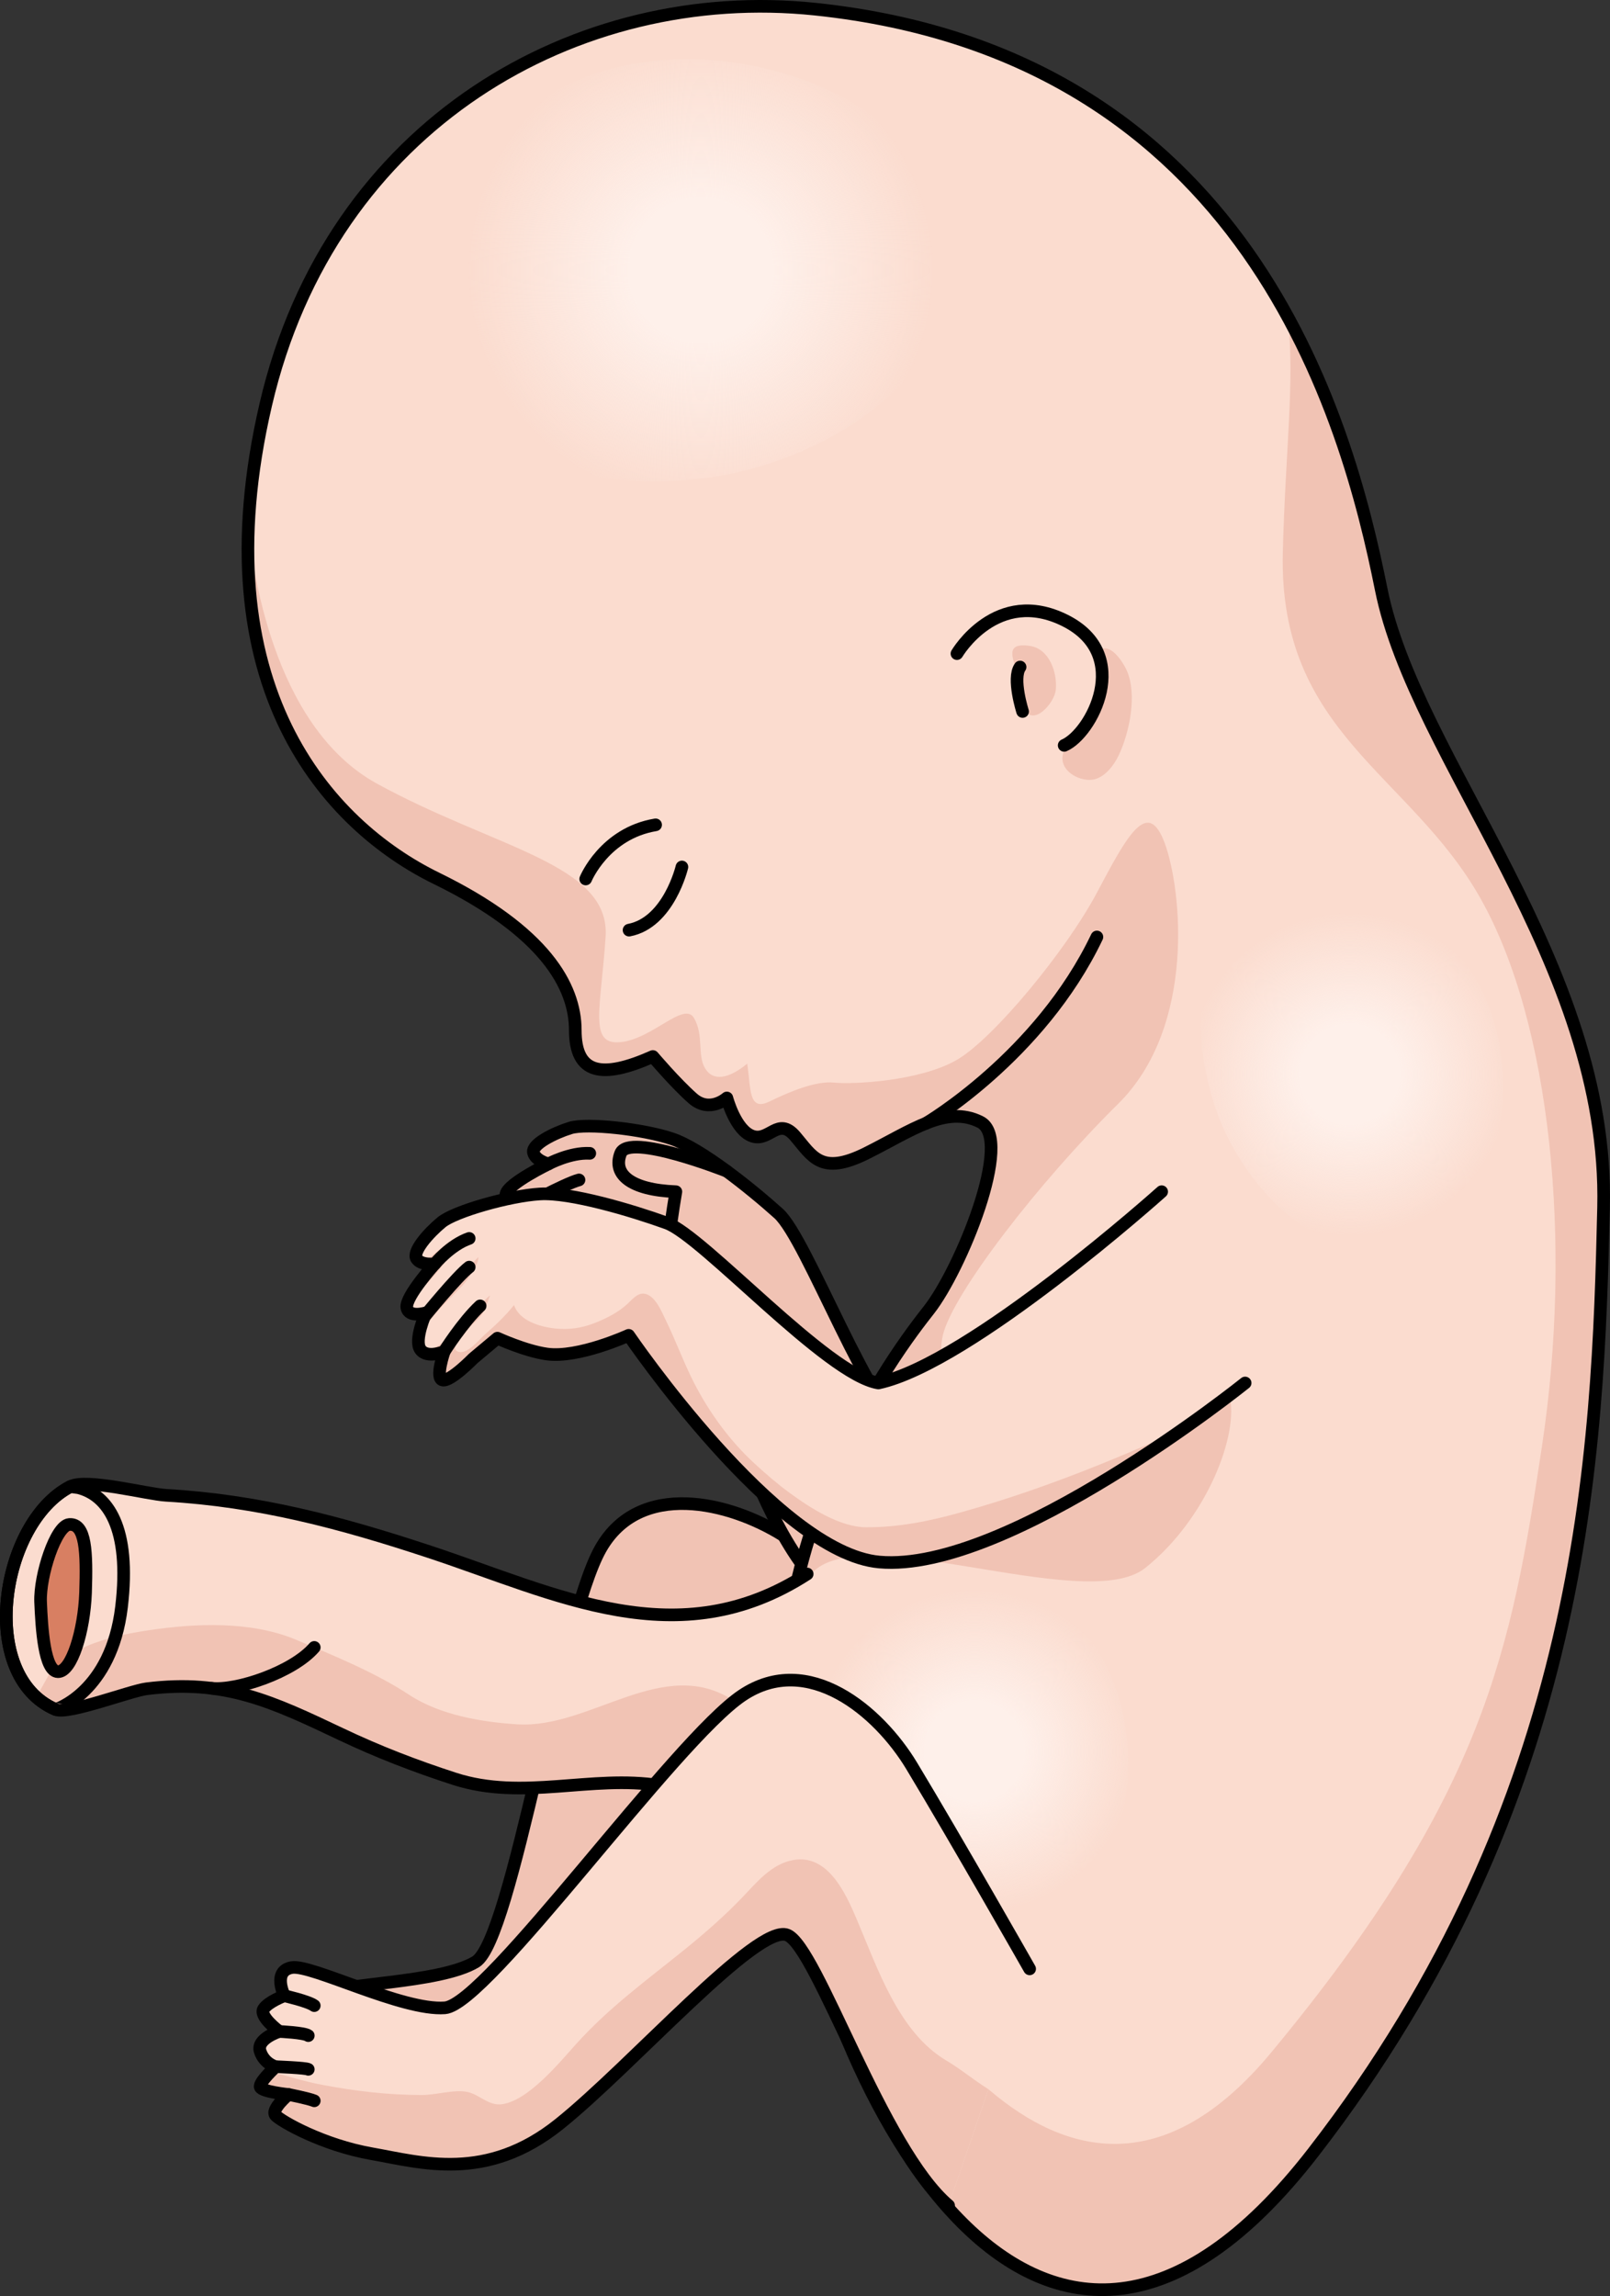 <?xml version="1.0" encoding="utf-8"?>
<!-- Generator: Adobe Illustrator 16.0.0, SVG Export Plug-In . SVG Version: 6.00 Build 0)  -->
<!DOCTYPE svg PUBLIC "-//W3C//DTD SVG 1.1//EN" "http://www.w3.org/Graphics/SVG/1.1/DTD/svg11.dtd">
<svg version="1.1" id="Layer_1" xmlns="http://www.w3.org/2000/svg" xmlns:xlink="http://www.w3.org/1999/xlink" x="0px" y="0px"
	 width="127.536px" height="181.871px" viewBox="0 0 127.536 181.871" enable-background="new 0 0 127.536 181.871"
	 xml:space="preserve">
<rect x="0" y="0" width="127.536" height="181.871" fill="#333333" stroke="none"/>
<g>
	<g>
		<path fill="#F1C3B4" d="M77.647,131.782c0,0-9.65-6.42-15.596-10.155c-4.269-2.681-11.391-4.396-14.479,1.055
			c-3.187,5.629-7.007,30.98-9.895,32.719c-2.892,1.742-11.005,1.671-12.265,2.612c-1.267,0.944,0.479,2.261,0.479,2.261
			s-0.918,0.979-0.996,1.672c-0.074,0.693,1.912,1.037,1.912,1.037s-1.381,1.343-0.64,2.084c0.737,0.743,1.647,0.53,1.647,0.53
			s-0.648,1.715-0.365,1.992c0.281,0.274,2.259-0.482,2.259-0.482s-0.753,1.733-0.149,1.943c0.607,0.211,4.36,0.421,8.167-0.727
			c3.803-1.146,9.12-2.051,12.188-8.778s6.845-21.307,9.387-21.509c2.546-0.207,14.35,11.769,21.058,13.375"/>
		<path fill="none" stroke="#000000" stroke-linecap="round" stroke-linejoin="round" stroke-miterlimit="10" d="M77.647,131.782
			c0,0-9.65-6.42-15.596-10.155c-4.269-2.681-11.391-4.396-14.479,1.055c-3.187,5.629-7.007,30.98-9.895,32.719
			c-2.892,1.742-11.005,1.671-12.265,2.612c-1.267,0.944,0.479,2.261,0.479,2.261s-0.918,0.979-0.996,1.672
			c-0.074,0.693,1.912,1.037,1.912,1.037s-1.381,1.343-0.64,2.084c0.737,0.743,1.647,0.53,1.647,0.53s-0.648,1.715-0.365,1.992
			c0.281,0.274,2.259-0.482,2.259-0.482s-0.753,1.733-0.149,1.943c0.607,0.211,4.36,0.421,8.167-0.727
			c3.803-1.146,9.12-2.051,12.188-8.778s6.845-21.307,9.387-21.509c2.546-0.207,14.35,11.769,21.058,13.375"/>
		<path fill="none" stroke="#000000" stroke-linecap="round" stroke-linejoin="round" stroke-miterlimit="10" d="M25.892,160.273
			c0,0,1.887-0.473,2.472-0.367"/>
		<path fill="none" stroke="#000000" stroke-linecap="round" stroke-linejoin="round" stroke-miterlimit="10" d="M26.808,162.982
			c0,0,1.83-0.823,2.201-0.744"/>
		<path fill="none" stroke="#000000" stroke-linecap="round" stroke-linejoin="round" stroke-miterlimit="10" d="M27.816,165.596
			c0,0,2.183-1.002,2.396-0.976"/>
		<path fill="none" stroke="#000000" stroke-linecap="round" stroke-linejoin="round" stroke-miterlimit="10" d="M29.709,167.106
			c0,0,1.598-0.445,2.048-0.473"/>
	</g>
	<g>
		<path fill="#F1C3B4" d="M98.933,108.581c0,0-19.154,6.887-26.494,5.59c-3.529-2.147-8.474-15.992-10.769-18.056
			c-2.211-1.988-6.148-5.142-8.437-5.91c-2.292-0.775-6.749-1.262-8.051-0.86c-1.298,0.402-3.063,1.293-2.926,1.938
			c0.131,0.642,1.188,0.913,1.188,0.913s-3.16,1.53-3.359,2.373c-0.194,0.838,1.242,0.959,1.242,0.959s-1.718,1.644-1.501,2.534
			c0.216,0.885,1.693,0.848,1.693,0.848s-1.512,1.721-0.958,2.056c0.55,0.338,2.866-0.675,2.866-0.675l2.391-0.769
			c0,0,1.653,1.763,3.146,2.629c2.191,1.271,6.568,1.074,6.568,1.074s4.361,20.375,11.637,24.114
			c9.101,4.678,32.184-2.23,32.184-2.23"/>
		<path fill="none" stroke="#000000" stroke-linecap="round" stroke-linejoin="round" stroke-miterlimit="10" d="M57.568,92.767
			c0,0-7.749-3.07-8.402-1.415c-0.654,1.656,0.777,2.903,4.373,3.042c-0.56,3.412-0.833,4.952,0.479,5.712"/>
		<g>
			<path fill="#F1C3B4" d="M41.793,93.628c0.642-0.279,1.262-0.568,1.872-0.912c0.869-0.484,1.772-1.105,2.502-1.777
				c-1.234-0.194-2.557,0.837-3.747,0.66c0.331,0.412,1.024,0.596,1.024,0.596s-3.16,1.53-3.359,2.373
				c-0.007,0.021,0.001,0.036-0.001,0.054c0.033-0.036,0.067-0.074,0.099-0.105C40.617,94.098,41.253,93.865,41.793,93.628z"/>
			<path fill="#F1C3B4" d="M91.795,126.674c-1.9,0.06-3.804,0.093-5.709,0.084c-3.805-0.017-7.612-0.196-11.396-0.629
				c-2.591-0.293-5.021-0.74-7.446-1.735c-1.913-0.784-3.51-3.054-4.566-4.76c-0.639-1.03-1.201-2.137-1.72-3.228
				c-1.212-2.556-1.902-5.483-2.082-8.304c-0.104-1.611-0.05-3.237-0.162-4.849c-0.053-0.745-0.026-2.207-0.81-2.628
				c-0.477-0.256-1.084,0.097-1.534,0.262c-0.952,0.356-2.04,0.442-3.05,0.419c-1.067-0.023-2.01-0.265-2.948-0.76
				c-1.062-0.563-2.44-1.647-2.346-2.961c-0.962,0.538-1.949,0.925-2.998,1.284c-0.575,0.194-1.964,1.022-2.53,0.433
				c-0.479-0.497,0.924-0.968,1.247-1.198c0.5-0.355,1.126-0.443,1.638-0.78c0.423-0.28,0.814-0.812,1.178-1.157
				c-0.524,0.109-1.045,0.508-1.528,0.756c-0.815,0.417-1.645,0.805-2.534,1.041c-0.677,0.181-1.563,0.604-2.219,0.187
				c-0.358-0.23-0.36-0.481-0.124-0.813c0.803-1.135,2.348-1.702,3.558-2.238c0.628-0.277,1.25-0.496,1.822-0.888
				c0.392-0.268,1.146-0.741,1.297-1.211c-0.795,0.346-1.527,0.822-2.337,1.15c-0.915,0.37-1.871,0.597-2.791,0.965
				c-0.174,0.069-0.456,0.224-0.754,0.344c0.211,0.05,0.378,0.067,0.378,0.067s-1.718,1.644-1.501,2.534
				c0.216,0.885,1.693,0.848,1.693,0.848s-1.512,1.721-0.958,2.056c0.55,0.338,2.866-0.675,2.866-0.675l2.391-0.769
				c0,0,1.653,1.763,3.146,2.629c2.191,1.271,6.568,1.074,6.568,1.074s4.361,20.375,11.637,24.114
				c6.238,3.205,19.041,0.97,26.483-0.754C92.978,126.585,92.312,126.657,91.795,126.674z"/>
		</g>
		<path fill="none" stroke="#000000" stroke-linecap="round" stroke-linejoin="round" stroke-miterlimit="10" d="M98.933,108.581
			c0,0-19.154,6.887-26.494,5.59c-3.529-2.147-8.474-15.992-10.769-18.056c-2.211-1.988-6.148-5.142-8.437-5.91
			c-2.292-0.775-6.749-1.262-8.051-0.86c-1.298,0.402-3.063,1.293-2.926,1.938c0.131,0.642,1.188,0.913,1.188,0.913
			s-3.16,1.53-3.359,2.373c-0.194,0.838,1.242,0.959,1.242,0.959s-1.718,1.644-1.501,2.534c0.216,0.885,1.693,0.848,1.693,0.848
			s-1.512,1.721-0.958,2.056c0.55,0.338,2.866-0.675,2.866-0.675l2.391-0.769c0,0,1.653,1.763,3.146,2.629
			c2.191,1.271,6.568,1.074,6.568,1.074s4.361,20.375,11.637,24.114c9.101,4.678,32.184-2.23,32.184-2.23"/>
		<path fill="none" stroke="#000000" stroke-linecap="round" stroke-linejoin="round" stroke-miterlimit="10" d="M41.52,98.909
			c0,0,2.249-1.613,3.992-2.274"/>
		<path fill="none" stroke="#000000" stroke-linecap="round" stroke-linejoin="round" stroke-miterlimit="10" d="M41.102,95.755
			c0,0,3.634-1.998,4.763-2.293"/>
		<path fill="none" stroke="#000000" stroke-linecap="round" stroke-linejoin="round" stroke-miterlimit="10" d="M43.445,92.195
			c0,0,1.727-0.926,3.274-0.838"/>
	</g>
	<path fill="#FBDCCF" d="M64.568,0.725C45.791-1.242,26.237,9.729,21.052,32.051c-5.188,22.321,4.962,33.34,13.527,37.526
		c8.567,4.188,10.992,8.535,10.992,12.023c0,3.486,2.088,3.889,6.144,2.085c0,0,1.803,2.126,3.156,3.317
		c1.354,1.191,2.707-0.032,2.707-0.032s0.679,2.579,2.03,3.027c1.352,0.45,2.025-1.579,3.381,0c1.354,1.577,2.027,3.155,5.637,1.354
		s6.311-3.834,9.021-2.48c2.706,1.352-1.579,11.725-4.058,14.88c-2.48,3.158-14.434,18.55-11.275,40.506
		c3.157,21.953,20.066,54.197,41.713,26.239c21.645-27.96,22.549-55.469,22.999-74.861c0.454-19.392-14.914-35.439-17.618-48.969
		C106.7,33.139,98.842,4.318,64.568,0.725z"/>
	<path fill="#F1C3B4" d="M81.087,56.066c-0.373-0.854-0.288-1.854-0.512-2.75c-0.27-1.078-1.085-2.464,1.008-2.152
		c1.549,0.23,2.183,2.117,2.051,3.48C83.532,55.706,81.788,57.668,81.087,56.066z"/>
	<path fill="#F1C3B4" d="M84.164,60.196c-0.071-0.707,0.463-1.375,0.88-1.897c1.195-1.495,2.115-2.973,2.131-4.987
		c0.005-0.627-0.517-1.613,0.086-1.892c0.821-0.38,1.742,1.112,2.001,1.702c0.833,1.897,0.215,4.901-0.646,6.711
		c-0.373,0.784-1.142,1.829-2.126,1.933C85.553,61.863,84.267,61.219,84.164,60.196z"/>
	
		<radialGradient id="SVGID_1_" cx="301.25" cy="1480.986" r="12.795" gradientTransform="matrix(0.21 0.978 -0.978 0.21 1462.327 -466.912)" gradientUnits="userSpaceOnUse">
		<stop  offset="0.307" style="stop-color:#FEF0EA"/>
		<stop  offset="1" style="stop-color:#FEF0EA;stop-opacity:0"/>
	</radialGradient>
	<path fill="url(#SVGID_1_)" d="M72.125,125.98c-7.235,1.683-7.685,8.636-5.649,15.083c2.14,6.777,9.561,14.702,17.236,10.36
		c5.713-3.228,6.675-11.742,4.763-17.42C85.897,126.363,79.692,124.216,72.125,125.98z"/>
	
		<radialGradient id="SVGID_2_" cx="255.073" cy="1440.678" r="12.796" gradientTransform="matrix(0.21 0.978 -0.978 0.21 1462.327 -466.912)" gradientUnits="userSpaceOnUse">
		<stop  offset="0.307" style="stop-color:#FEF0EA"/>
		<stop  offset="1" style="stop-color:#FEF0EA;stop-opacity:0"/>
	</radialGradient>
	<path fill="url(#SVGID_2_)" d="M101.824,72.359c-7.237,1.686-7.686,8.638-5.65,15.085c2.14,6.776,9.561,14.703,17.237,10.361
		c5.712-3.228,6.674-11.743,4.761-17.421C115.596,72.743,109.388,70.596,101.824,72.359z"/>
	<path fill="#F1C3B4" d="M104.027,170.497c21.645-27.96,22.549-55.469,22.999-74.861c0.454-19.392-14.914-35.439-17.618-48.969
		c-1.111-5.548-3.094-13.671-7.403-21.569c0.592,5.002-0.185,10.536-0.386,18.635c-0.361,14.349,10.083,17.527,15.665,27.442
		c5.583,9.916,7.295,27.271,4.862,43.389c-2.431,16.118-4.502,27.553-21.429,47.993c-16.928,20.438-31.336-8.375-33.767-12.066
		c-2.43-3.691-5.957-19.93-3.01-25.356c2.948-5.427,21.92,2.937,26.781-0.937c4.861-3.871,7.474-10.624,6.663-13.682
		c-0.81-3.057-15.757,7.92-18.278,6.479c-2.521-1.441-5.224-7.923-4.412-11.256c0.811-3.331,7.653-12.155,13.867-18.289
		c6.212-6.134,5.041-17.097,3.69-20.699c-1.351-3.601-2.972-0.539-5.361,3.963s-8.145,11.525-11.086,13.235
		c-2.942,1.711-8.295,1.955-9.72,1.804c-1.423-0.151-3.445,0.676-5.132,1.498c-1.688,0.823-1.46-1.048-1.761-2.996
		c-1.46,1.199-2.696,1.424-3.334,0.374c-0.636-1.05-0.088-2.604-0.875-3.981c-0.786-1.376-3.274,1.638-5.818,1.9
		c-2.545,0.261-1.584-2.557-1.19-8.33c0.393-5.774-8.671-6.979-18.104-12.14c-8.382-4.586-9.943-17.575-10.188-20.415
		c-0.698,15.973,7.664,24.38,14.897,27.915c8.567,4.188,10.992,8.535,10.992,12.023c0,3.486,2.088,3.889,6.144,2.085
		c0,0,1.803,2.126,3.156,3.317c1.354,1.191,2.707-0.032,2.707-0.032s0.679,2.579,2.03,3.027c1.352,0.45,2.025-1.579,3.381,0
		c1.354,1.577,2.027,3.155,5.637,1.354s6.311-3.834,9.021-2.48c2.706,1.352-1.579,11.725-4.058,14.88
		c-2.48,3.158-14.434,18.55-11.275,40.506C65.471,166.21,82.38,198.455,104.027,170.497z"/>
	<path fill="none" stroke="#000000" stroke-linecap="round" stroke-linejoin="round" stroke-miterlimit="10" d="M49.83,73.676
		c3.15-0.598,4.188-5.003,4.188-5.003"/>
	<path fill="none" stroke="#000000" stroke-linecap="round" stroke-linejoin="round" stroke-miterlimit="10" d="M46.396,69.625
		c0,0,1.479-3.614,5.538-4.29"/>
	<path fill="none" stroke="#000000" stroke-linecap="round" stroke-linejoin="round" stroke-miterlimit="10" d="M75.805,51.774
		c0,0,3.132-5.342,8.571-2.62c5.434,2.723,2.059,8.976-0.078,9.887"/>
	<path fill="none" stroke="#000000" stroke-linecap="round" stroke-linejoin="round" stroke-miterlimit="10" d="M81.004,56.357
		c0,0-0.838-2.625-0.198-3.522"/>
	<path fill="none" stroke="#000000" stroke-linecap="round" stroke-linejoin="round" stroke-miterlimit="10" d="M64.568,0.725
		C45.791-1.242,26.237,9.729,21.052,32.051c-5.188,22.321,4.962,33.34,13.527,37.526c8.567,4.188,10.992,8.535,10.992,12.023
		c0,3.486,2.088,3.889,6.144,2.085c0,0,1.803,2.126,3.156,3.317c1.354,1.191,2.707-0.032,2.707-0.032s0.679,2.579,2.03,3.027
		c1.352,0.45,2.025-1.579,3.381,0c1.354,1.577,2.027,3.155,5.637,1.354s6.311-3.834,9.021-2.48
		c2.706,1.352-1.579,11.725-4.058,14.88c-2.48,3.158-14.434,18.55-11.275,40.506c3.157,21.953,20.066,54.197,41.713,26.239
		c21.645-27.96,22.549-55.469,22.999-74.861c0.454-19.392-14.914-35.439-17.618-48.969C106.7,33.139,98.842,4.318,64.568,0.725z"/>
	<path fill="#FBDCCF" d="M63.941,124.676c-10.244,6.626-19.835,1.568-29.944-1.766c-6.974-2.303-13.476-4.045-20.853-4.468
		c-1.503-0.086-6.28-1.361-7.571-0.691c-5.543,2.861-7.406,14.985-1.162,17.659c0.974,0.418,5.924-1.479,7.196-1.641
		c6.223-0.78,9.983,1.024,15.407,3.596c2.964,1.407,5.856,2.521,8.972,3.532c5.434,1.767,10.846-0.329,16.284,0.533
		c4.898,0.777,6.628,4.156,9.323,7.908"/>
	<path fill="#F1C3B4" d="M58.163,134.734c-5.584-3.712-11.35,2.212-17.176,1.851c-2.861-0.18-6.142-0.742-8.565-2.333
		c-2.693-1.77-6.001-3.122-8.978-4.371c-3.558-1.49-7.95-1.31-11.708-0.742c-1.655,0.251-3.329,0.591-4.875,1.253
		c-0.52,0.221-2.08,1.219-2.341,1.113l-1.628,2.901c0.445,0.4,0.934,0.755,1.519,1.005c0.974,0.418,5.924-1.479,7.196-1.641
		c6.223-0.78,9.983,1.024,15.407,3.596c2.964,1.407,5.856,2.521,8.972,3.532c5.434,1.767,10.846-0.329,16.284,0.533
		c4.898,0.777,6.628,4.156,9.323,7.908l0.934-9.801C61.709,137.641,59.867,135.866,58.163,134.734z"/>
	<path fill="none" stroke="#000000" stroke-linecap="round" stroke-linejoin="round" stroke-miterlimit="10" d="M63.941,124.676
		c-10.244,6.626-19.835,1.568-29.944-1.766c-6.974-2.303-13.476-4.045-20.853-4.468c-1.503-0.086-6.28-1.361-7.571-0.691
		c-5.543,2.861-7.406,14.985-1.162,17.659c0.974,0.418,5.924-1.479,7.196-1.641c6.223-0.78,9.983,1.024,15.407,3.596
		c2.964,1.407,5.856,2.521,8.972,3.532c5.434,1.767,10.846-0.329,16.284,0.533c4.898,0.777,6.628,4.156,9.323,7.908"/>
	<path fill="none" stroke="#000000" stroke-linecap="round" stroke-linejoin="round" stroke-miterlimit="10" d="M16.76,133.729
		c1.973,0.22,6.442-1.272,8.134-3.238"/>
	<path fill="none" stroke="#000000" stroke-linecap="round" stroke-linejoin="round" stroke-miterlimit="10" d="M9.626,127.292
		c0.754-6.311-1.115-8.876-3.418-9.451c-0.233-0.027-0.463-0.063-0.636-0.09c-5.543,2.861-7.406,14.985-1.162,17.659
		C4.411,135.411,8.814,134.056,9.626,127.292z"/>
	<path fill="#D87F62" stroke="#000000" stroke-linecap="round" stroke-linejoin="round" stroke-miterlimit="10" d="M5.487,120.755
		c-1.06,0.081-2.35,4.031-2.271,6.129c0.085,2.093,0.298,5.521,1.38,5.53c1.078,0.008,2.07-3.218,2.181-6.258
		C6.884,122.938,6.799,120.654,5.487,120.755z"/>
	<path fill="none" stroke="#000000" stroke-linecap="round" stroke-linejoin="round" stroke-miterlimit="10" d="M73.337,88.985
		c0,0,9.043-5.297,13.554-14.768"/>
	<path fill="#FBDCCF" d="M81.563,155.954c0,0-5.726-10.077-9.352-16.091c-2.604-4.315-8.19-9.054-13.404-5.579
		c-5.379,3.591-20.207,24.504-23.569,24.757c-3.365,0.253-10.576-3.465-12.126-3.19c-1.556,0.274-0.589,2.234-0.589,2.234
		s-1.26,0.461-1.642,1.044c-0.38,0.585,1.239,1.785,1.239,1.785s-1.838,0.577-1.509,1.574c0.322,0.995,1.23,1.215,1.23,1.215
		s-1.352,1.239-1.224,1.613c0.127,0.373,2.235,0.588,2.235,0.588s-1.455,1.209-1.01,1.668c0.448,0.461,3.705,2.34,7.619,3.028
		c3.913,0.69,9.069,2.278,14.835-2.348c5.772-4.624,15.708-15.941,18.07-14.976c2.365,0.961,7.512,16.97,12.777,21.424"/>
	<path fill="#F1C3B4" d="M74.964,163.215c-3.778-2.227-5.456-7.329-7.112-11.22c-0.864-2.029-2.274-5.155-5.014-4.661
		c-1.741,0.313-2.897,1.772-4.051,2.975c-1.422,1.483-2.993,2.851-4.587,4.14c-3.037,2.457-5.919,4.539-8.53,7.423
		c-1.319,1.458-3.761,4.478-5.881,4.802c-1.073,0.164-1.814-0.773-2.76-0.968c-1.062-0.219-2.483,0.242-3.602,0.242
		c-2.686,0-5.281-0.311-7.92-0.809c-1.445-0.272-2.741-0.708-4.074-1.037c-0.388,0.396-0.896,0.978-0.815,1.214
		c0.127,0.373,2.235,0.588,2.235,0.588s-1.455,1.209-1.01,1.668c0.448,0.461,3.705,2.34,7.619,3.028
		c3.913,0.69,9.069,2.278,14.835-2.348c5.772-4.624,15.708-15.941,18.07-14.976c2.365,0.961,7.512,16.97,12.777,21.424l3.153-9.216
		C77.169,164.79,76.129,163.906,74.964,163.215z"/>
	<path fill="none" stroke="#000000" stroke-linecap="round" stroke-linejoin="round" stroke-miterlimit="10" d="M81.563,155.954
		c0,0-5.726-10.077-9.352-16.091c-2.604-4.315-8.19-9.054-13.404-5.579c-5.379,3.591-20.207,24.504-23.569,24.757
		c-3.365,0.253-10.576-3.465-12.126-3.19c-1.556,0.274-0.589,2.234-0.589,2.234s-1.26,0.461-1.642,1.044
		c-0.38,0.585,1.239,1.785,1.239,1.785s-1.838,0.577-1.509,1.574c0.322,0.995,1.23,1.215,1.23,1.215s-1.352,1.239-1.224,1.613
		c0.127,0.373,2.235,0.588,2.235,0.588s-1.455,1.209-1.01,1.668c0.448,0.461,3.705,2.34,7.619,3.028
		c3.913,0.69,9.069,2.278,14.835-2.348c5.772-4.624,15.708-15.941,18.07-14.976c2.365,0.961,7.512,16.97,12.777,21.424"/>
	<radialGradient id="SVGID_3_" cx="55.521" cy="21.408" r="18.443" gradientUnits="userSpaceOnUse">
		<stop  offset="0.307" style="stop-color:#FEF0EA"/>
		<stop  offset="1" style="stop-color:#FEF0EA;stop-opacity:0"/>
	</radialGradient>
	<path fill="url(#SVGID_3_)" d="M35.511,25.438c0.181,10.704,9.841,13.444,19.545,12.527c10.2-0.963,23.613-9.015,19.824-21.148
		C72.063,7.791,60.355,3.855,51.773,4.831C40.228,6.141,35.322,14.24,35.511,25.438z"/>
	<path fill="none" stroke="#000000" stroke-linecap="round" stroke-linejoin="round" stroke-miterlimit="10" d="M69.581,109.547
		c0,0,1.431,1.824,1.212,4.221"/>
	<path fill="none" stroke="#000000" stroke-linecap="round" stroke-linejoin="round" stroke-miterlimit="10" d="M49.855,105.853
		c0,0,1.042-0.707,1.387-1.567"/>
	<g>
		<path fill="#FBDCCF" d="M92.021,94.394c0,0-15.153,13.592-22.44,15.153c-4.077-0.66-13.871-11.625-16.772-12.673
			c-2.799-1.01-7.635-2.447-10.044-2.299c-2.413,0.145-6.726,1.374-7.78,2.233c-1.051,0.862-2.351,2.351-1.98,2.897
			c0.362,0.546,1.441,0.399,1.441,0.399s-2.351,2.607-2.218,3.464c0.134,0.849,1.512,0.419,1.512,0.419s-0.972,2.169-0.436,2.912
			c0.533,0.739,1.886,0.149,1.886,0.149s-0.751,2.163-0.111,2.266c0.636,0.104,2.4-1.705,2.4-1.705l1.924-1.612
			c0,0,2.198,1.012,3.906,1.253c2.507,0.353,6.49-1.479,6.49-1.479s11.71,17.232,19.858,17.958
			c10.191,0.908,28.976-14.183,28.976-14.183"/>
		<g>
			<path fill="#F1C3B4" d="M33.456,102.056c0.489-0.503,0.953-1.003,1.392-1.55c0.623-0.777,1.227-1.692,1.648-2.59
				c-1.217,0.286-2.053,1.737-3.222,2.021c0.46,0.257,1.171,0.168,1.171,0.168s-2.351,2.607-2.218,3.464
				c0.002,0.02,0.015,0.03,0.019,0.049c0.019-0.045,0.035-0.095,0.054-0.136C32.543,102.933,33.045,102.478,33.456,102.056z"/>
			<path fill="#F1C3B4" d="M92.22,113.842c-1.738,0.773-3.489,1.52-5.257,2.229c-3.531,1.417-7.127,2.684-10.793,3.709
				c-2.514,0.702-4.932,1.204-7.552,1.195c-2.07-0.008-4.403-1.508-6.025-2.692c-0.978-0.713-1.917-1.524-2.807-2.342
				c-2.086-1.911-3.829-4.362-5.056-6.907c-0.702-1.455-1.267-2.98-1.978-4.431c-0.327-0.672-0.854-2.036-1.737-2.132
				c-0.54-0.057-0.97,0.498-1.322,0.821c-0.748,0.688-1.726,1.176-2.668,1.536c-0.998,0.381-1.963,0.511-3.019,0.406
				c-1.194-0.121-2.881-0.607-3.285-1.86c-0.69,0.861-1.462,1.592-2.297,2.318c-0.458,0.396-1.436,1.687-2.181,1.354
				c-0.633-0.28,0.491-1.244,0.704-1.579c0.327-0.518,0.875-0.835,1.223-1.34c0.287-0.42,0.451-1.06,0.657-1.516
				c-0.445,0.3-0.778,0.864-1.133,1.275c-0.599,0.694-1.219,1.364-1.954,1.919c-0.56,0.422-1.221,1.149-1.987,1.007
				c-0.418-0.079-0.516-0.31-0.421-0.707c0.318-1.352,1.534-2.46,2.453-3.412c0.479-0.493,0.971-0.93,1.354-1.508
				c0.262-0.396,0.784-1.117,0.745-1.61c-0.604,0.618-1.104,1.336-1.73,1.944c-0.707,0.688-1.51,1.258-2.223,1.944
				c-0.134,0.131-0.34,0.38-0.568,0.604c0.212-0.032,0.374-0.08,0.374-0.08s-0.972,2.169-0.436,2.912
				c0.533,0.739,1.886,0.149,1.886,0.149s-0.751,2.163-0.111,2.266c0.636,0.104,2.4-1.705,2.4-1.705l1.924-1.612
				c0,0,2.198,1.012,3.906,1.253c2.507,0.353,6.49-1.479,6.49-1.479s11.71,17.232,19.858,17.958
				c6.984,0.622,18.006-6.27,24.25-10.669C93.282,113.317,92.693,113.631,92.22,113.842z"/>
		</g>
		<path fill="none" stroke="#000000" stroke-linecap="round" stroke-linejoin="round" stroke-miterlimit="10" d="M92.021,94.394
			c0,0-15.153,13.592-22.44,15.153c-4.077-0.66-13.871-11.625-16.772-12.673c-2.799-1.01-7.635-2.447-10.044-2.299
			c-2.413,0.145-6.726,1.374-7.78,2.233c-1.051,0.862-2.351,2.351-1.98,2.897c0.362,0.546,1.441,0.399,1.441,0.399
			s-2.351,2.607-2.218,3.464c0.134,0.849,1.512,0.419,1.512,0.419s-0.972,2.169-0.436,2.912c0.533,0.739,1.886,0.149,1.886,0.149
			s-0.751,2.163-0.111,2.266c0.636,0.104,2.4-1.705,2.4-1.705l1.924-1.612c0,0,2.198,1.012,3.906,1.253
			c2.507,0.353,6.49-1.479,6.49-1.479s11.71,17.232,19.858,17.958c10.191,0.908,28.976-14.183,28.976-14.183"/>
		<path fill="none" stroke="#000000" stroke-linecap="round" stroke-linejoin="round" stroke-miterlimit="10" d="M35.189,107.05
			c0,0,1.477-2.343,2.844-3.611"/>
		<path fill="none" stroke="#000000" stroke-linecap="round" stroke-linejoin="round" stroke-miterlimit="10" d="M33.617,104.286
			c0,0,2.613-3.217,3.55-3.917"/>
		<path fill="none" stroke="#000000" stroke-linecap="round" stroke-linejoin="round" stroke-miterlimit="10" d="M34.445,100.106
			c0,0,1.252-1.508,2.722-2.01"/>
	</g>
	<path fill="none" stroke="#000000" stroke-linecap="round" stroke-linejoin="round" stroke-miterlimit="10" d="M22.523,158.084
		c0,0,1.896,0.428,2.371,0.782"/>
	<path fill="none" stroke="#000000" stroke-linecap="round" stroke-linejoin="round" stroke-miterlimit="10" d="M22.121,160.914
		c0,0,2.004,0.09,2.3,0.327"/>
	<path fill="none" stroke="#000000" stroke-linecap="round" stroke-linejoin="round" stroke-miterlimit="10" d="M21.842,163.703
		c0,0,2.4,0.089,2.578,0.209"/>
	<path fill="none" stroke="#000000" stroke-linecap="round" stroke-linejoin="round" stroke-miterlimit="10" d="M22.854,165.904
		c0,0,1.626,0.321,2.04,0.501"/>
</g>
</svg>
